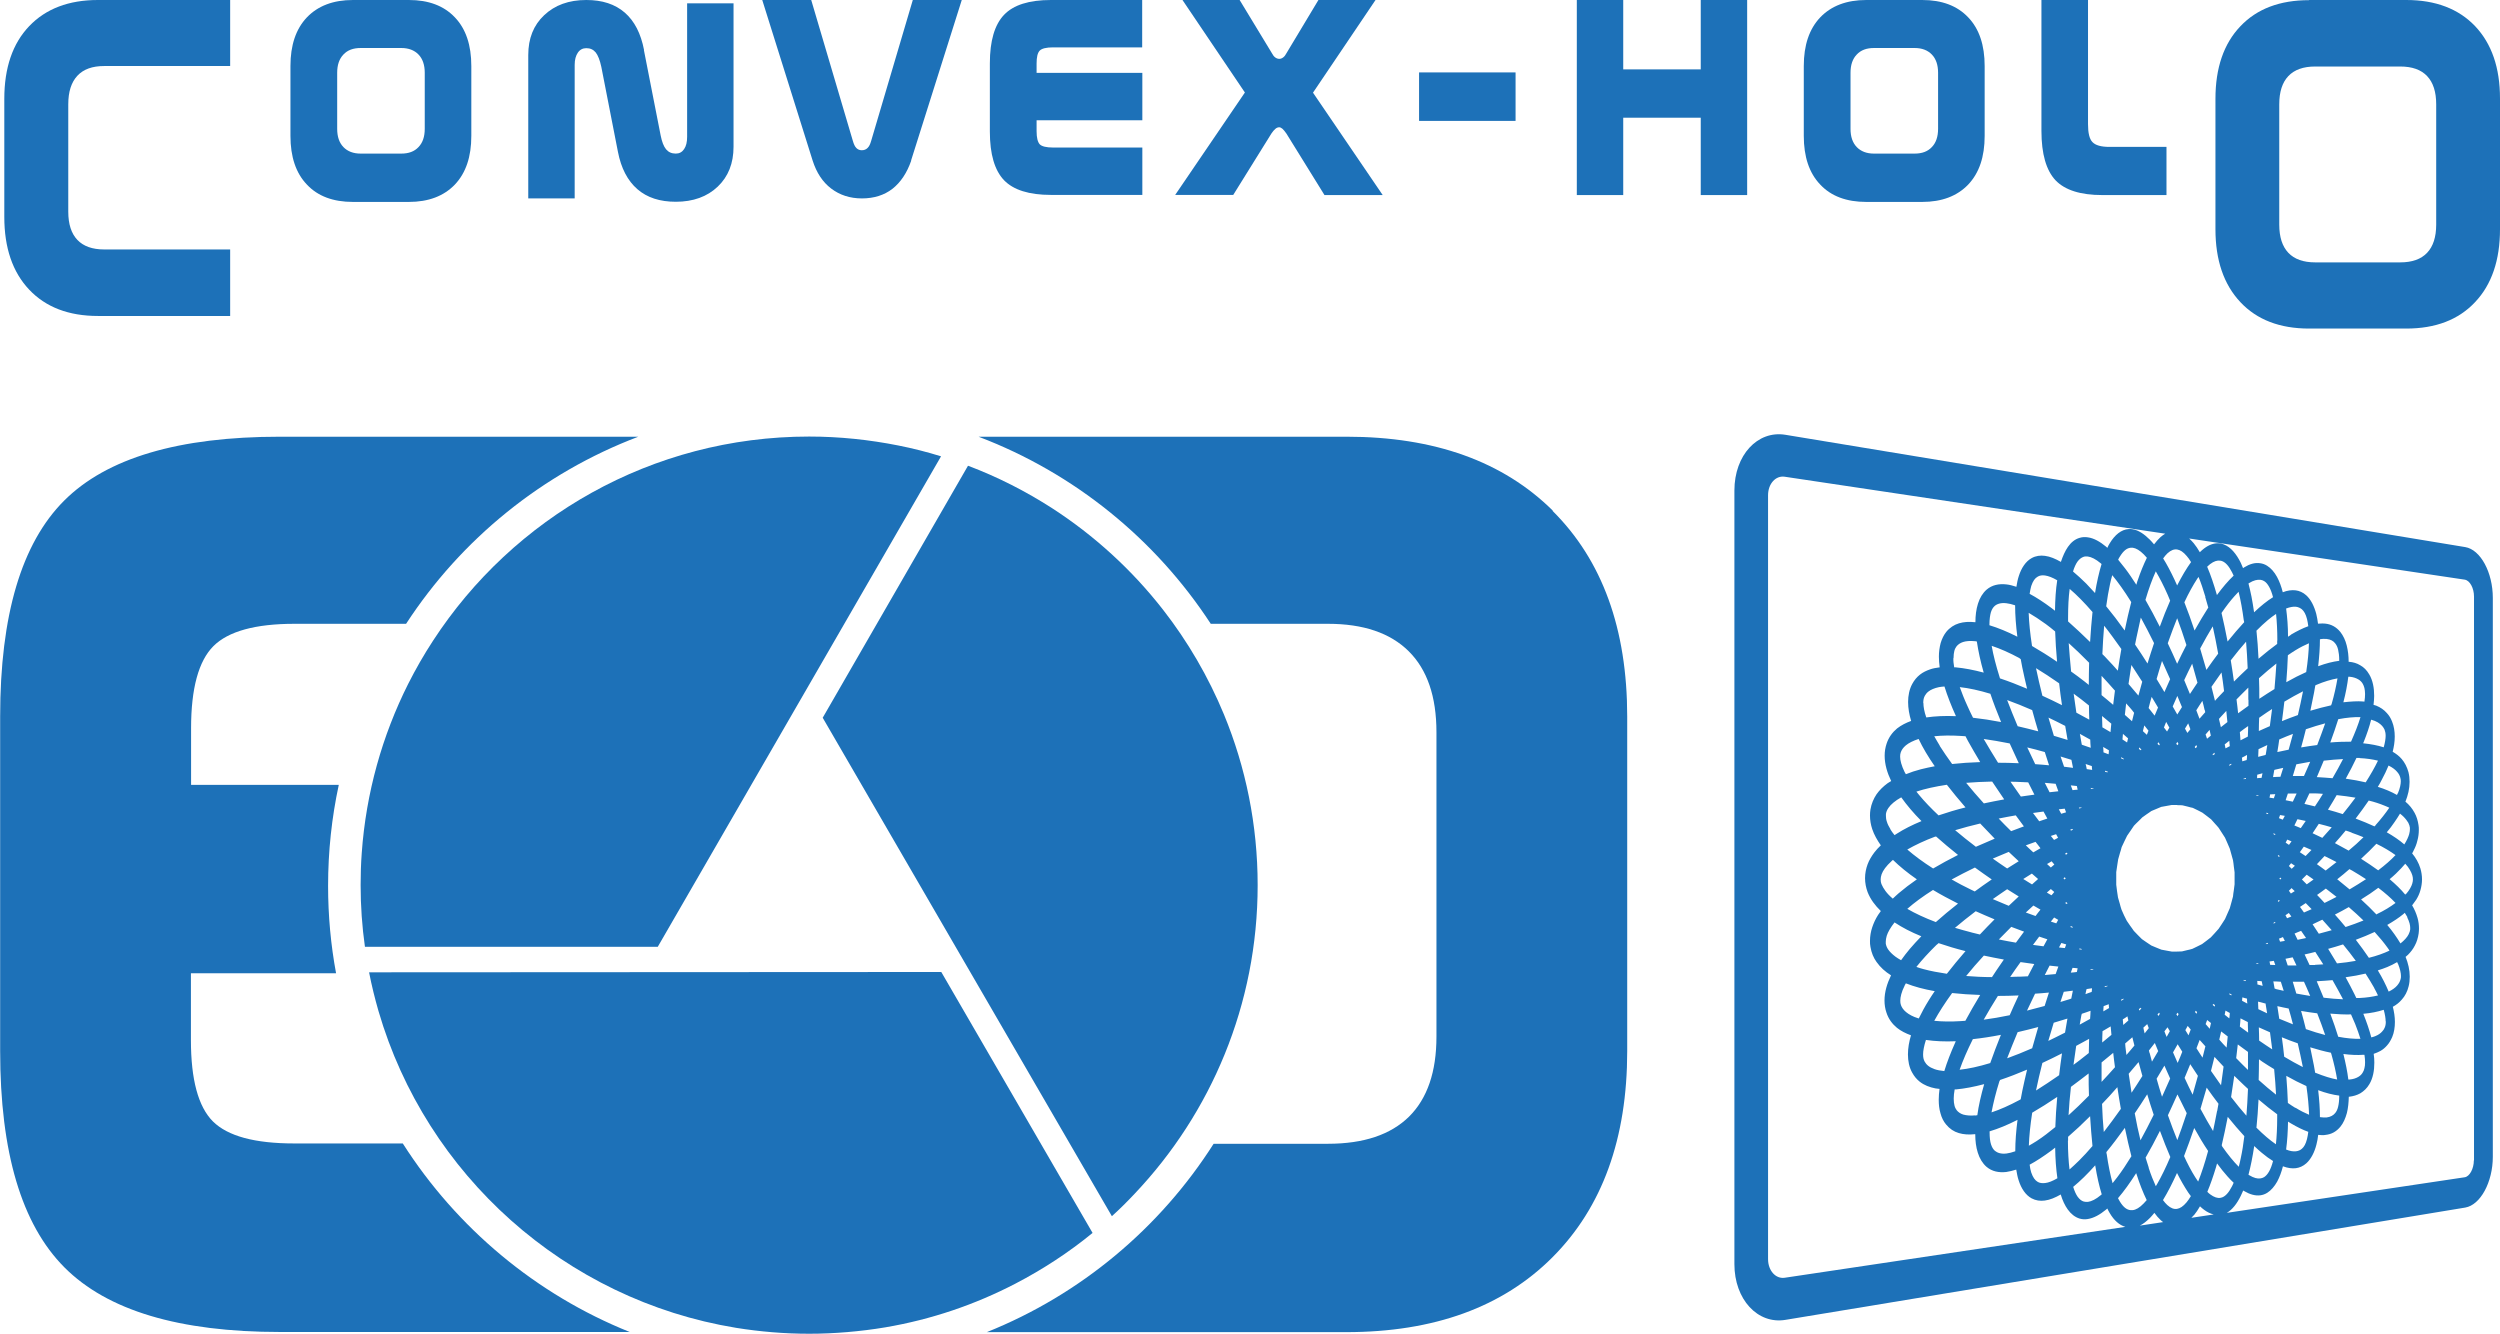 <?xml version="1.0" encoding="UTF-8"?><svg id="Calque_2" xmlns="http://www.w3.org/2000/svg" viewBox="0 0 156.74 83.62"><defs><style>.cls-1{fill:#1d71b8;}</style></defs><g id="Calque_2-2"><g id="CONVEX-HOLO-C"><path class="cls-1" d="m25.26,71.69h-6.81c-2.48,0-4.17-.46-5.1-1.38-.92-.92-1.38-2.62-1.38-5.1v-4.19h9.1c-.33-1.78-.5-3.61-.5-5.48,0-2.17.23-4.29.67-6.33h-9.26v-3.55c0-2.5.47-4.22,1.4-5.15.93-.93,2.63-1.4,5.08-1.4h7c3.46-5.31,8.55-9.45,14.56-11.73h-22.47c-6.35,0-10.86,1.34-13.53,4.01-2.67,2.67-4.01,7.18-4.01,13.53v20.97c0,6.35,1.34,10.87,4.03,13.57,2.69,2.7,7.19,4.05,13.51,4.05h21.93c-5.88-2.36-10.85-6.53-14.22-11.81Z"/><path class="cls-1" d="m97.36,32.02c-3.12-3.09-7.43-4.64-12.94-4.64h-23.07c6.01,2.28,11.1,6.43,14.56,11.73h7.35c2.21,0,3.9.57,5.06,1.72,1.16,1.15,1.74,2.84,1.74,5.08v19.08c0,2.21-.57,3.88-1.72,5.02-1.15,1.13-2.84,1.7-5.08,1.7h-7.17c-3.36,5.28-8.33,9.45-14.22,11.81h22.53c5.5,0,9.82-1.57,12.94-4.7,3.12-3.13,4.68-7.44,4.68-12.92v-20.97c0-5.5-1.56-9.8-4.68-12.9Z"/><path class="cls-1" d="m59.02,60.94l-35.88.02c.16.82.36,1.63.59,2.43,2.99,10.26,11.68,18.1,22.42,19.86,1.49.24,3.02.37,4.58.37s3.22-.14,4.77-.4c2.89-.49,5.64-1.43,8.16-2.74,1.73-.9,3.35-1.96,4.84-3.18l-9.48-16.35Z"/><path id="Fond_M" class="cls-1" d="m76.74,44.8c-.98-2.37-2.27-4.58-3.82-6.57-1.94-2.49-4.3-4.65-6.96-6.37-1.65-1.06-3.41-1.96-5.27-2.66l-9.11,15.8,18.13,31.25c.5-.45.98-.93,1.44-1.42,4.77-5.04,7.7-11.84,7.7-19.33,0-3.79-.75-7.4-2.11-10.7Z"/><path class="cls-1" d="m56.32,27.93c-1.81-.36-3.68-.56-5.59-.56-9.88,0-18.57,5.1-23.58,12.8-.57.87-1.09,1.78-1.56,2.71-1.62,3.23-2.64,6.81-2.91,10.6-.05.67-.07,1.34-.07,2.01,0,1.31.09,2.6.27,3.87h18.36l17.76-30.75c-.87-.27-1.77-.5-2.68-.68Z"/><path class="cls-1" d="m154.56,34.3l-42.62-7.04c-1.75-.29-3.2,1.28-3.2,3.49v48.51c0,2.21,1.46,3.78,3.2,3.49l42.62-7.04c.95-.16,1.73-1.59,1.73-3.19v-35.03c0-1.6-.77-3.03-1.73-3.19Zm-7.9,7.13c-.4.05-.84.16-1.32.34.07-.61.11-1.17.11-1.68,0,0,0,0,0-.01.15-.03.29-.03.42-.02.26.03.43.13.54.28.08.1.14.22.18.39.04.17.07.39.07.67,0,.01,0,.03,0,.04Zm.66,1c.22.02.39.08.53.16.14.08.23.18.29.29.04.08.08.16.1.26.02.1.04.22.04.37,0,.14-.01.3-.04.48-.02,0-.05,0-.07-.01-.37-.03-.79,0-1.25.05.15-.57.25-1.11.31-1.6.03,0,.06,0,.09,0Zm3.6,15.08c.07.14.12.27.15.38.03.11.04.2.04.28,0,.03,0,.07,0,.1-.01.09-.04.19-.1.31-.09.18-.27.38-.51.57-.23-.38-.5-.77-.83-1.16.38-.22.72-.44,1.01-.68.03-.03.06-.05.09-.08.06.1.12.19.17.28Zm-.57,2.93c.13.32.18.58.18.75,0,.08,0,.15-.03.22-.03.12-.09.24-.21.38-.12.14-.3.27-.53.38-.18-.43-.4-.87-.68-1.33.21-.07.4-.13.59-.21.22-.09.43-.2.62-.31.02.04.04.08.05.11Zm-.77,3.6c0,.16-.02.28-.07.39-.03.08-.08.16-.15.23-.1.12-.25.23-.46.31-.07.03-.15.05-.23.07-.12-.46-.29-.96-.5-1.48.48-.04.91-.13,1.28-.25.08.29.12.54.12.72Zm-1.3,2.56c0,.15-.01.27-.04.37-.02.1-.05.18-.1.26-.06.11-.15.21-.29.29-.14.08-.31.14-.53.16-.03,0-.06,0-.09,0-.06-.5-.17-1.03-.31-1.6.46.06.88.08,1.25.05.02,0,.05,0,.07,0,.03.18.04.34.04.48Zm-1.62,2.12c0,.28-.03.5-.07.67-.04.17-.1.29-.18.39-.11.14-.29.25-.54.28-.12.01-.26,0-.42-.02,0,0,0,0,0-.01,0-.51-.04-1.08-.11-1.68.48.18.92.29,1.32.34,0,.01,0,.03,0,.04Zm-21.92,2.21c.54-.16,1.12-.4,1.75-.72-.09.71-.14,1.36-.14,1.95,0,0,0,.01,0,.02-.2.07-.39.12-.55.14-.34.04-.57-.04-.73-.17-.11-.1-.18-.22-.24-.4-.06-.18-.09-.44-.09-.76,0-.01,0-.03,0-.05Zm-.91-1c-.3.03-.55,0-.74-.05-.19-.06-.32-.16-.41-.27-.06-.08-.11-.17-.14-.29-.03-.12-.05-.26-.05-.44,0-.17.02-.36.06-.58.03,0,.06,0,.1,0,.53-.05,1.11-.16,1.75-.33-.2.7-.35,1.35-.43,1.95-.04,0-.08.01-.12.02Zm-5.3-17.93c-.11-.18-.19-.34-.23-.48-.05-.14-.06-.26-.06-.36,0-.04,0-.09,0-.13.02-.12.06-.24.16-.38.14-.21.42-.45.8-.66.35.49.77.99,1.27,1.49-.58.24-1.1.5-1.55.79-.05.03-.09.06-.14.09-.1-.12-.19-.25-.26-.36Zm.88-3.6c-.2-.41-.28-.74-.28-.96,0-.1.01-.19.04-.27.05-.14.14-.29.32-.44.18-.15.46-.29.8-.4.26.55.6,1.12,1.01,1.71-.3.06-.6.12-.87.19-.34.09-.65.19-.94.31-.03-.05-.06-.1-.08-.14Zm1.17-4.32c0-.2.03-.33.1-.46.05-.09.12-.18.22-.26.15-.12.38-.22.67-.28.1-.02.22-.03.34-.04.18.58.42,1.2.72,1.86-.69-.03-1.31,0-1.86.08-.13-.37-.18-.68-.18-.9Zm1.9-2.83c0-.18.02-.32.05-.44.03-.12.08-.21.14-.29.09-.11.22-.21.41-.27.19-.06.44-.08.74-.05.04,0,.08.01.12.02.09.6.23,1.25.43,1.95-.63-.17-1.22-.28-1.75-.33-.03,0-.07,0-.1,0-.04-.22-.06-.42-.05-.58Zm2.25-2.1c0-.32.04-.58.09-.76.06-.19.14-.31.24-.4.15-.13.39-.21.73-.17.16.02.35.06.55.13,0,0,0,.01,0,.02,0,.59.05,1.24.14,1.95-.63-.32-1.22-.56-1.75-.72,0-.01,0-.03,0-.05Zm23.26,5.82c-.14.46-.34.97-.59,1.53-.4,0-.84.01-1.3.05.19-.51.35-.99.5-1.46.53-.1.99-.14,1.39-.13Zm-.05,2.56c.43.02.82.08,1.15.16-.2.42-.46.87-.77,1.36-.39-.09-.81-.17-1.25-.23.25-.45.47-.88.67-1.3.07,0,.14,0,.21,0Zm.91,14.41c.09.16.17.32.24.47-.33.08-.72.14-1.15.16-.07,0-.14,0-.21,0-.04-.08-.07-.15-.11-.23-.17-.35-.36-.7-.56-1.07.45-.06.87-.14,1.25-.23.2.31.38.61.54.89Zm-2.25,3.07c-.14-.46-.31-.95-.5-1.46.46.04.89.06,1.3.05.09.21.18.41.26.6.13.33.24.64.33.93-.4.01-.87-.03-1.39-.13Zm-5.76,4.94c-.31-.35-.63-.74-.96-1.17.07-.43.13-.87.2-1.33.2.2.4.39.59.57.09.09.18.17.27.25-.02.59-.06,1.15-.1,1.68Zm-1.84-.29c-.08.44-.17.85-.25,1.25-.26-.42-.52-.89-.79-1.39.13-.43.26-.87.39-1.33.25.35.49.69.74,1.01-.03.15-.05.3-.08.45Zm-4.28,3.55c-.07-.2-.13-.41-.2-.63.3-.52.6-1.08.9-1.68.22.59.43,1.14.65,1.64-.28.66-.56,1.23-.83,1.7-.03.05-.05.09-.08.13-.15-.33-.31-.72-.45-1.16Zm-11.86-6.14c.2-.57.48-1.22.83-1.92.56-.06,1.15-.15,1.76-.27-.25.61-.47,1.21-.67,1.77-.72.22-1.36.36-1.93.42Zm.07-3.05c-.62.04-1.17.03-1.66-.02.29-.53.67-1.12,1.12-1.74.55.06,1.14.1,1.76.12-.34.56-.65,1.1-.93,1.62-.1,0-.2.02-.3.02Zm-1.31-17.26c-.13-.21-.24-.41-.35-.6.49-.05,1.04-.06,1.66-.02.1,0,.2.02.3.02.05.1.1.19.15.29.24.43.5.88.77,1.33-.62.02-1.21.06-1.76.12-.29-.4-.55-.78-.78-1.14Zm3.17-3.26c.19.57.42,1.16.67,1.77-.62-.12-1.21-.21-1.76-.27-.13-.26-.25-.51-.36-.76-.19-.41-.34-.8-.47-1.16.56.06,1.21.2,1.93.42Zm7.14-4.26c.35.44.7.93,1.07,1.45-.08.44-.15.89-.22,1.36-.22-.25-.44-.49-.66-.72-.1-.11-.2-.22-.31-.32.03-.62.06-1.21.11-1.76Zm2.02.72c.09-.43.18-.85.27-1.24.27.49.55,1.03.83,1.6-.14.41-.27.83-.41,1.28-.26-.41-.52-.81-.78-1.19.03-.15.06-.3.09-.45Zm5.33,2.2c.06.38.11.77.16,1.17-.17.18-.34.35-.51.54-.02.02-.04.05-.06.07-.07-.3-.15-.59-.22-.88.21-.31.42-.61.63-.9Zm1.69,1.71c0,.12,0,.26,0,.38-.21.15-.43.31-.65.47-.03-.29-.06-.58-.1-.87.25-.26.5-.5.74-.74,0,.25,0,.5,0,.76Zm3.87,3.89c-.12.29-.26.59-.39.89-.23,0-.46,0-.7,0,.08-.25.15-.49.22-.73.3-.06.59-.11.87-.16Zm2.6,4.45c.26.09.5.18.74.28-.28.28-.59.56-.93.84-.28-.16-.56-.31-.86-.47.23-.26.45-.51.66-.77,0,0,0-.01.01-.02.13.04.26.08.38.13Zm-12.23,15.42c.16-.27.33-.54.49-.82.12.28.24.55.36.81-.17.39-.34.77-.51,1.14-.12-.36-.23-.74-.34-1.13Zm-1.57.88c-.06-.39-.12-.78-.18-1.19.18-.21.37-.43.55-.65.02-.03.04-.05.07-.08.08.3.16.59.24.87-.23.36-.45.71-.68,1.05Zm-1.88-1.49c0-.13,0-.27,0-.41.24-.2.48-.4.73-.6.03.3.07.6.11.9-.28.32-.56.62-.84.92,0-.26,0-.53,0-.8Zm-4.67-3.67c.16-.34.33-.7.5-1.05.29-.02.58-.04.87-.07-.09.28-.18.56-.27.84-.37.1-.74.2-1.1.29Zm-3.48-4.89c-.36-.09-.7-.19-1.04-.29.4-.34.84-.69,1.3-1.04.38.17.77.34,1.18.51-.31.31-.61.62-.9.93,0,0-.01.01-.02.02-.18-.04-.35-.08-.53-.13Zm21.77.08c-.13-.19-.26-.39-.39-.59.21-.1.41-.19.61-.29.2.22.4.44.59.66-.26.07-.53.15-.81.22Zm-19-7.42c.17.23.34.46.51.69-.27.1-.54.2-.8.3-.27-.26-.53-.53-.78-.79.35-.07.71-.14,1.07-.2Zm10.13-.64c.11,0,.21,0,.32.01.11.03.22.05.33.08.11.03.21.06.32.08.1.05.2.1.31.15.1.05.2.1.29.15.09.07.19.14.28.21.09.07.18.14.27.21.08.09.16.18.24.27.08.09.16.17.23.26.07.1.14.21.2.31.07.11.13.21.2.31.05.11.1.22.15.34.05.12.1.23.15.35.03.12.07.24.1.36.03.12.07.24.1.36.02.13.04.25.05.38.02.13.03.25.05.38,0,.13,0,.25,0,.38,0,.13,0,.25,0,.37-.02.13-.03.26-.05.39h0c-.02.13-.04.25-.05.38-.03.12-.07.25-.1.37h0c-.03.12-.07.24-.1.36-.05.11-.1.23-.15.34-.05.11-.1.22-.15.34-.07.1-.13.21-.2.31-.07.1-.13.2-.2.3-.08.09-.16.18-.24.27-.08.09-.16.18-.25.27-.09.07-.18.14-.27.21-.09.07-.19.14-.28.21-.1.05-.2.1-.3.15-.1.05-.2.1-.31.15-.11.03-.21.06-.32.08-.11.03-.22.05-.33.08-.11,0-.21.01-.32.01s-.21,0-.32,0c-.11-.02-.22-.04-.33-.06-.11-.02-.21-.04-.32-.06-.11-.04-.21-.09-.32-.13-.1-.04-.2-.09-.31-.13-.1-.07-.2-.13-.3-.2-.1-.07-.19-.13-.29-.2-.09-.09-.17-.17-.26-.26-.08-.09-.17-.17-.25-.26-.07-.11-.15-.21-.22-.31-.07-.11-.14-.21-.22-.32-.06-.12-.11-.23-.17-.34-.06-.12-.11-.24-.16-.36-.04-.13-.08-.25-.11-.38-.04-.13-.07-.25-.11-.38-.02-.13-.04-.26-.06-.4l-.05.02h0s.05-.02.05-.02c-.02-.14-.04-.27-.05-.4,0-.13,0-.27,0-.4,0-.13,0-.26,0-.39.02-.14.04-.27.06-.41.02-.13.04-.26.06-.39.04-.13.07-.26.11-.39.04-.13.08-.25.11-.38.06-.12.11-.24.17-.36.06-.12.11-.23.17-.35.07-.11.14-.21.22-.32.07-.1.14-.21.21-.31.09-.09.17-.18.26-.26.09-.09.18-.17.26-.26.09-.07.19-.13.28-.2.1-.07.2-.13.29-.2.1-.04.21-.09.31-.13.11-.04.21-.09.31-.13.11-.02.22-.04.33-.06.11-.02.22-.04.33-.06.11,0,.22,0,.32,0Zm-6.01.17s-.1.03-.14.04c0-.02-.02-.04-.02-.06.05,0,.11,0,.16-.01,0,.01,0,.02,0,.03Zm-.97.28c-.1.03-.2.06-.3.09-.05-.09-.1-.18-.15-.28.12-.01.24-.02.37-.04.03.07.06.15.08.22Zm.41,1.05s.01.03.02.04c-.04.02-.08.04-.12.06-.01-.02-.02-.04-.04-.07.05-.01.09-.03.14-.04Zm-.9.54c-.09.05-.17.1-.26.14-.07-.08-.13-.17-.2-.25.11-.04.22-.07.33-.11.04.07.08.14.12.22Zm.55.94s.02.04.03.06c-.03.02-.06.05-.09.07-.02-.02-.04-.05-.06-.07.04-.02.08-.04.11-.06Zm-.8.75c-.07.06-.14.12-.21.18-.08-.07-.16-.14-.24-.22.1-.06.2-.11.29-.17.05.07.11.13.17.2Zm.66.79s.04.05.06.07c-.02.02-.04.05-.06.07-.03-.02-.06-.05-.08-.07.03-.02.06-.05.08-.07Zm-.66.93c-.06.07-.11.14-.17.2-.1-.06-.2-.11-.29-.17.08-.07.16-.14.25-.22.07.06.14.12.21.18Zm.74.62s.06.05.09.07c-.01.02-.02.04-.03.06-.04-.02-.08-.04-.11-.06.02-.02.04-.05.06-.07Zm.43,1.57s-.01.03-.02.04c-.05-.01-.09-.03-.14-.04.01-.02.02-.04.04-.06.04.02.08.04.12.06Zm-.42,1.1c-.03.07-.06.15-.08.22-.12-.01-.25-.02-.37-.04.05-.09.1-.18.15-.28.1.03.2.06.3.09Zm.83.24s.1.03.15.04c0,.01,0,.02,0,.03-.05,0-.11,0-.16-.01,0-.02.02-.04.02-.06Zm6.15,4.03s.05.06.07.09c-.02.04-.05.08-.07.13-.02-.04-.05-.08-.07-.12.02-.03.05-.06.07-.09Zm5.54-4.33s.08-.03.12-.05c0,.02.01.04.02.06-.04,0-.09.01-.14.02,0,0,0-.02,0-.03Zm.82-.31c.08-.03.17-.06.25-.1.04.08.08.16.12.24-.1.02-.2.03-.3.05-.02-.07-.05-.13-.07-.2Zm-.34-.95v-.04s.05-.04.09-.06c.01.02.02.04.03.06-.04.01-.08.03-.12.04Zm.75-.52c.07-.05.14-.09.21-.14.05.07.11.15.16.22-.09.04-.18.07-.27.11-.03-.06-.07-.13-.1-.19Zm-.45-.84s-.02-.03-.03-.05c.02-.02.05-.05.07-.07.02.02.03.04.05.06-.03.02-.06.04-.09.06Zm.66-.69c.06-.06.12-.11.17-.17.07.06.13.13.2.19-.08.05-.16.1-.24.15-.04-.06-.09-.12-.13-.18Zm-.54-.71s-.03-.04-.05-.06c.02-.02.03-.04.05-.06.02.02.05.04.07.06-.02.02-.05.04-.07.06Zm.54-.84c.05-.06.09-.12.14-.18.08.05.16.1.24.16-.07.06-.13.13-.2.19-.06-.06-.11-.11-.17-.17Zm-.61-.57s-.05-.05-.08-.07c0-.02.02-.03.03-.05.03.02.06.04.09.06-.02.02-.03.04-.05.06Zm-.36-1.44s0-.03.01-.04c.04.01.08.03.12.04-.01.02-.02.04-.03.06-.03-.02-.07-.04-.1-.06Zm.35-.99c.02-.07.05-.13.07-.2.1.02.2.03.3.05-.04.08-.08.16-.13.24-.08-.03-.16-.07-.25-.1Zm-.69-.26s-.08-.03-.12-.05c0-.01,0-.02,0-.03.05,0,.09.01.14.02,0,.02-.01.04-.02.06Zm-6.82-4.31s-.07-.06-.1-.09c.01-.04.03-.07.04-.11.03.04.07.09.1.13-.01.03-.03.05-.04.08Zm-1.14.31s-.09-.05-.13-.08c0-.03.01-.06.02-.1.04.04.09.08.13.12,0,.02-.01.04-.02.06Zm-1.09.57c-.05-.02-.1-.04-.15-.06,0-.03,0-.05,0-.08.05.03.1.07.16.1,0,.01,0,.03,0,.04Zm-1,.81c-.05,0-.11-.02-.16-.03,0-.02,0-.05,0-.07.06.02.11.04.17.06,0,.01,0,.02,0,.03Zm-.97-.15c-.11-.02-.22-.03-.34-.05-.02-.11-.04-.22-.07-.32.13.04.26.09.39.13,0,.08.01.16.02.24Zm.08,1.15s0,.02,0,.03c-.05,0-.11,0-.16.01,0-.02,0-.04-.01-.06.06,0,.11.02.17.02Zm-.99.09c-.11,0-.22.02-.32.03-.04-.1-.07-.2-.11-.3.13.01.25.03.38.04.02.07.03.15.05.23Zm-1.21.1c-.18.02-.37.04-.55.06-.1-.2-.2-.39-.3-.59.22.02.45.04.68.06.06.16.11.31.17.47Zm-.93,1.27c.08.15.16.29.24.44-.17.06-.34.11-.51.17-.13-.17-.26-.35-.39-.52.22-.03.44-.06.66-.09Zm-.5,1.9c.1.13.21.26.31.4-.15.09-.3.18-.45.26-.16-.15-.32-.29-.47-.44.2-.07.41-.15.61-.22Zm-1.06,1.22c-.24.15-.48.3-.72.45-.31-.21-.61-.41-.9-.62.33-.14.66-.28,1-.42.2.19.41.39.62.58Zm.83.77s0,0,0,0c.13.11.26.23.39.34-.13.11-.26.23-.38.34-.18-.11-.37-.23-.55-.34.18-.11.36-.23.54-.34Zm-.83,1.44c-.21.19-.42.39-.62.58-.34-.14-.68-.28-1-.42.29-.21.6-.41.9-.62.23.15.47.3.72.45Zm.92.56c.15.09.3.18.45.26-.11.13-.21.27-.31.4-.21-.07-.41-.15-.61-.22.16-.15.32-.29.48-.44Zm1.3.75c.09.05.17.1.26.15-.04.07-.08.14-.12.22-.11-.04-.23-.07-.34-.11.07-.08.13-.17.2-.25Zm-.42,1.37c-.08.15-.16.3-.24.44-.22-.03-.44-.06-.66-.09.13-.17.26-.35.39-.52.17.06.34.11.51.17Zm.14,1.65c.18.02.36.04.55.06-.06.16-.11.32-.17.47-.23.02-.46.04-.68.06.1-.2.2-.39.3-.59Zm1.43.14c.11,0,.22.02.33.03-.02.08-.03.15-.05.23-.13.02-.25.03-.38.04.04-.1.07-.2.11-.3Zm1.15.08c.05,0,.11,0,.16,0,0,0,0,.02,0,.03-.06,0-.12.02-.17.02,0-.02,0-.04.01-.06Zm.08,1.19c0,.08-.01.16-.02.24-.13.04-.26.09-.39.14.02-.11.04-.22.07-.32.11-.02.22-.03.34-.05Zm.81-.12c.05,0,.11-.02.16-.03,0,.01,0,.02,0,.03-.06.02-.11.04-.17.06,0-.02,0-.05,0-.07Zm1.17.78s0,.03,0,.04c-.05.03-.1.07-.15.1,0-.03,0-.05,0-.08.05-.02.1-.04.15-.06Zm.24,1.11c.02.09.04.17.06.26-.11.1-.21.18-.32.28-.01-.12-.02-.23-.03-.35.1-.06.2-.12.29-.19Zm.72-.46s.09-.05.13-.08c0,.02.01.04.02.06-.04.04-.09.08-.13.12,0-.03-.01-.06-.02-.09Zm.52.94c.03.09.07.17.1.26-.09.11-.18.22-.26.33-.03-.12-.06-.24-.08-.36.08-.08.17-.15.25-.23Zm.65-.61s.07-.06.1-.1c.01.03.03.05.04.08-.03.04-.07.09-.1.13-.01-.04-.03-.07-.04-.11Zm.62.81c.05.08.1.17.15.25-.07.12-.13.24-.2.36-.05-.12-.1-.23-.14-.35.07-.09.13-.17.2-.26Zm.64,1.07c.1.16.19.31.29.47-.09.24-.19.47-.29.7-.1-.22-.19-.43-.29-.66.1-.17.19-.34.29-.51Zm.48-.88c.05-.09.1-.18.15-.27.06.08.13.15.19.23-.05.12-.09.24-.14.36-.07-.11-.13-.22-.2-.33Zm.61-1.14s.03-.05.04-.08c.03.03.06.05.09.08-.01.04-.03.08-.04.11-.03-.04-.06-.08-.1-.12Zm1.13-.51s.08.04.12.07c0,.03-.01.06-.02.1-.04-.03-.08-.07-.12-.1,0-.02.01-.04.02-.06Zm1.01-.65s.09.03.14.04c0,.03,0,.05,0,.08-.05-.03-.1-.05-.14-.08,0-.01,0-.03,0-.04Zm.9-.85s.1,0,.14.01c0,.02,0,.04,0,.06-.05-.01-.1-.03-.15-.05,0-.01,0-.02,0-.03Zm.85.06c.1,0,.19.01.29.02.02.1.04.2.06.29-.11-.03-.22-.06-.33-.09,0-.07,0-.15-.01-.22Zm-.07-1.07s0-.02,0-.02c.05,0,.09-.01.14-.02,0,.02,0,.04.01.05-.05,0-.1,0-.15-.01Zm.85-.15c.09-.01.18-.03.27-.04.03.09.06.18.09.26-.11,0-.21,0-.32-.01-.01-.07-.03-.14-.04-.21Zm1.01-.17c.15-.03.3-.06.44-.09.08.17.16.34.24.51-.18,0-.36,0-.55,0-.05-.14-.09-.28-.14-.42Zm.75-1.19c-.06-.13-.13-.26-.19-.39.14-.06.27-.12.41-.17.11.15.21.3.31.45-.17.04-.35.08-.52.11Zm.4-1.71c-.08-.11-.17-.23-.25-.35.12-.08.24-.16.36-.24.13.13.25.25.37.38-.16.07-.32.14-.48.21Zm.82-1.1c.19-.13.37-.27.55-.4.23.18.46.35.67.52-.24.13-.49.25-.75.38-.15-.17-.31-.33-.47-.5Zm-.65-.67s0,0,0,0c-.1-.1-.2-.2-.3-.3.1-.1.2-.2.3-.3.14.1.29.2.43.3-.14.1-.28.2-.42.3Zm.65-1.27c.16-.17.32-.34.47-.5.26.13.51.25.75.38-.22.17-.44.35-.68.53-.18-.13-.36-.27-.55-.4Zm-.72-.5c-.12-.08-.23-.16-.36-.24.08-.12.17-.23.25-.35.16.07.32.14.48.21-.12.13-.25.25-.37.38Zm-1.04-.7c-.07-.05-.14-.09-.21-.14.03-.06.07-.13.1-.19.09.04.18.07.27.11-.05.07-.11.15-.16.22Zm.34-1.22c.07-.13.13-.26.19-.39.18.04.35.07.52.11-.1.15-.21.3-.31.45-.13-.06-.27-.11-.41-.17Zm-.11-1.49c-.15-.03-.29-.06-.44-.09.05-.14.09-.28.14-.42.19,0,.37,0,.55,0-.08.17-.16.34-.24.51Zm-1.18-.21c-.09-.01-.18-.03-.27-.04.01-.07.03-.14.04-.21.11,0,.21,0,.32-.01-.03.09-.06.18-.09.26Zm-.98-.15s-.09-.01-.14-.02c0,0,0-.02,0-.02.05,0,.1,0,.15-.01,0,.02,0,.04-.01.05Zm-.07-1.11c0-.07,0-.15.01-.22.11-.03.22-.06.33-.09-.02.1-.04.2-.06.29-.1,0-.19.01-.29.02Zm-.71.05s-.1,0-.14.01c0-.01,0-.02,0-.03.05-.01.1-.03.15-.05,0,.02,0,.04,0,.06Zm-1.05-.84s0-.03,0-.04c.05-.03.09-.05.14-.08,0,.03,0,.05,0,.08-.05.01-.09.03-.14.04Zm-.22-1.08c-.02-.08-.04-.17-.05-.25.1-.08.19-.15.29-.23,0,.11.02.22.03.34-.09.05-.18.1-.27.14Zm-.67.36s-.08.04-.12.07c0-.02-.01-.04-.02-.06.04-.03.08-.07.12-.1,0,.03.01.06.02.09Zm-.49-.97c-.03-.09-.06-.18-.09-.26.08-.1.17-.19.25-.29.03.12.05.24.08.36-.08.06-.16.13-.23.19Zm-.63.52s-.06.06-.1.08c-.01-.03-.03-.05-.04-.08.03-.04.06-.08.1-.12.01.04.03.08.04.11Zm-1.23-.11s-.05-.06-.07-.09c.02-.04.05-.08.07-.12.02.04.05.09.07.13-.02.03-.05.06-.07.08Zm-.64-.85c-.07-.09-.13-.17-.2-.26.05-.12.09-.23.14-.35.07.12.14.24.2.36-.05.08-.1.17-.15.25Zm-.79-1.01c-.12-.16-.25-.31-.37-.47.06-.24.12-.47.19-.7.13.22.26.44.4.67-.07.17-.14.33-.21.5Zm-.38.95c-.03.09-.07.17-.1.26-.08-.08-.17-.15-.25-.23.03-.12.06-.24.09-.36.09.11.18.22.26.33Zm-1.03-.59c-.15-.13-.3-.27-.45-.4.03-.24.05-.48.08-.72.08.09.16.18.24.27.09.1.18.21.26.32-.04.17-.09.35-.13.52Zm-.25,1.07c-.02.08-.04.17-.06.26-.1-.06-.2-.13-.29-.19.01-.12.02-.23.03-.35.11.09.21.19.32.28Zm-1.1-.39c-.17-.1-.34-.2-.51-.3,0-.24-.02-.48-.02-.71.19.16.39.32.58.48-.02.17-.03.35-.05.53Zm-.1,1.15c0,.08-.01.16-.02.24-.11-.04-.22-.08-.32-.12,0-.11-.01-.22-.02-.34.12.07.24.14.36.21Zm-1.15-.17c-.19-.06-.37-.13-.55-.19,0-.02,0-.04-.01-.06-.04-.21-.07-.42-.11-.62.21.12.43.24.65.36,0,.17.02.34.03.51Zm-1.29.73s.06.02.09.03c.03.17.06.33.1.5-.19-.02-.37-.05-.56-.07-.07-.22-.15-.43-.22-.64.2.06.39.12.59.18Zm-1.31.37c-.29-.03-.59-.05-.87-.07-.13-.27-.26-.54-.38-.8-.04-.09-.08-.17-.12-.25.36.09.73.18,1.1.29.09.28.18.55.27.84Zm-1.9-.13c-.45-.02-.88-.03-1.3-.03-.32-.51-.62-1.01-.9-1.49.52.07,1.06.17,1.63.28.18.4.37.82.57,1.24Zm.15,1.18c.14,0,.29.02.44.02.13.25.26.51.39.77-.29.04-.57.08-.85.12-.22-.31-.44-.63-.65-.93.22,0,.44.01.67.02Zm-1.08,1.09c-.43.08-.85.16-1.26.25-.4-.44-.77-.87-1.11-1.29.51-.04,1.06-.07,1.63-.08.24.36.49.73.75,1.11Zm-.58,2.46c-.4.17-.8.34-1.18.51-.46-.35-.89-.69-1.3-1.04.49-.15,1.02-.29,1.57-.42.29.31.6.63.91.95Zm-.19,2.56c-.37.25-.72.5-1.06.75-.08-.04-.16-.07-.23-.11-.43-.21-.84-.42-1.22-.64.46-.25.94-.5,1.46-.75.34.25.7.5,1.06.75Zm1.23,2.97c.26.1.53.2.8.3-.17.23-.34.46-.51.69-.36-.06-.72-.13-1.07-.2.25-.26.51-.52.78-.79Zm-.46,2.04c-.16.23-.31.45-.46.67-.1.15-.19.29-.29.44-.57,0-1.11-.03-1.62-.07.34-.42.71-.85,1.11-1.28.41.09.83.17,1.26.25Zm1.05.17c.28.04.57.08.85.12-.13.26-.27.52-.4.77-.14,0-.29.02-.44.02-.23,0-.45.01-.67.02.21-.31.42-.62.65-.93Zm-.13,2.09s-.04.09-.06.13c-.18.38-.34.74-.5,1.11-.57.12-1.11.21-1.63.28.27-.48.57-.98.89-1.49.42,0,.86-.01,1.3-.03Zm2.84-.23c.18-.02.37-.05.56-.07-.03.17-.06.33-.1.5-.03,0-.06.02-.09.03-.2.06-.39.12-.59.18.07-.21.14-.43.21-.64Zm1.11,1.44s0-.04.01-.06c.18-.06.37-.12.55-.19,0,.17-.02.35-.03.51-.22.12-.43.24-.65.36.04-.21.07-.41.11-.62Zm1.38-.54c.11-.04.21-.08.32-.12,0,.08.01.16.02.24-.12.07-.24.14-.36.21,0-.11.01-.22.02-.34Zm.44,1.27c.02.18.03.35.05.53-.2.17-.39.32-.58.48,0-.23.01-.47.02-.71.17-.1.34-.2.51-.3Zm.95,1.48c-.02-.13-.03-.27-.04-.41.15-.13.3-.26.45-.39.04.18.09.35.13.52-.17.2-.33.4-.5.59-.01-.1-.03-.21-.04-.31Zm1.48.17s-.02-.09-.03-.14c.12-.15.25-.31.37-.47.07.17.14.34.21.51-.13.22-.26.44-.39.66-.05-.19-.1-.37-.15-.56Zm1.76,2.62c.2.41.39.8.58,1.17-.02.05-.03.1-.05.15-.18.55-.36,1.06-.54,1.54-.2-.48-.39-1-.59-1.56.2-.42.39-.85.59-1.29Zm.44-1.03c.12-.28.24-.57.36-.87.16.25.32.49.48.73-.11.4-.22.8-.33,1.18-.17-.33-.33-.68-.5-1.04Zm.75-1.87c.07-.17.13-.34.2-.52.12.14.24.27.36.4-.06.24-.12.48-.18.71-.13-.19-.25-.39-.38-.59Zm.57-1.5c.03-.09.06-.18.1-.27.08.07.16.13.24.19-.03.12-.05.24-.08.36-.08-.09-.17-.19-.25-.29Zm.97.44c.14.11.28.22.42.32-.02.24-.05.47-.07.7-.07-.08-.14-.15-.22-.23-.08-.09-.16-.18-.24-.27.04-.17.08-.35.12-.52Zm.23-1.05c.02-.08.03-.17.05-.25.09.05.18.1.27.15,0,.11-.02.23-.03.34-.1-.08-.19-.15-.29-.23Zm1,.24c.15.08.3.15.45.23,0,.22.01.45.02.66-.17-.12-.34-.25-.52-.38.02-.17.03-.34.04-.51Zm.09-1.09c0-.08.01-.15.02-.23.1.03.19.06.29.08,0,.11,0,.21.02.31-.1-.05-.21-.11-.32-.17Zm1.01.04c.16.04.32.08.47.12,0,.02,0,.04,0,.05.03.19.06.38.09.56-.18-.08-.37-.17-.55-.26,0-.16-.02-.32-.02-.48Zm1.1-.8s-.05-.01-.07-.02c-.03-.15-.05-.3-.08-.45.16,0,.31.01.47.02.06.19.12.38.18.57-.16-.04-.32-.07-.49-.11Zm1.07-.45c.24,0,.47,0,.7,0,.1.23.21.45.3.68.03.07.06.14.09.21-.28-.04-.57-.1-.87-.15-.07-.24-.14-.48-.22-.73Zm1.5-.03c.34-.02.67-.04.99-.07.24.42.46.82.66,1.2-.38-.01-.79-.05-1.22-.1-.14-.34-.28-.68-.43-1.03Zm-.11-1.02c-.11,0-.23,0-.34,0-.1-.22-.2-.44-.31-.66.23-.05.45-.1.67-.16.17.26.34.52.5.78-.17.01-.34.02-.51.03Zm.82-1.01c.32-.09.64-.18.94-.28.29.35.56.7.8,1.03-.37.07-.76.12-1.18.16-.18-.3-.36-.6-.56-.92Zm.43-2.15c.3-.15.59-.31.87-.47.33.28.64.57.92.84-.35.14-.72.28-1.12.41-.21-.26-.44-.52-.67-.78Zm.14-2.21c.27-.21.53-.43.77-.64.05.03.11.06.17.09.31.18.59.36.87.54-.32.21-.66.42-1.03.64-.25-.21-.51-.42-.77-.63Zm-.93-2.6c-.2-.1-.4-.19-.61-.29.13-.2.26-.39.39-.59.28.07.55.14.81.22-.19.22-.39.44-.59.66Zm.35-1.76c.12-.19.23-.37.34-.56.07-.12.14-.24.21-.36.42.04.81.1,1.18.16-.25.33-.51.68-.8,1.03-.3-.1-.61-.19-.94-.28Zm-.8-.21c-.22-.05-.44-.1-.67-.16.1-.22.21-.44.31-.66.11,0,.23,0,.34,0,.18,0,.34.02.51.03-.16.26-.32.52-.5.78Zm.1-1.83s.03-.07.05-.11c.14-.32.26-.62.39-.93.43-.05.83-.08,1.21-.1-.2.39-.42.79-.66,1.2-.32-.03-.65-.05-.99-.07Zm-2.27-.03c-.15,0-.31.01-.47.02.03-.15.05-.3.08-.45.02,0,.05-.01.07-.02.17-.04.33-.08.49-.11-.06.19-.12.38-.18.57Zm-.93-1.42s0,.04,0,.05c-.16.04-.31.08-.47.12,0-.16.02-.32.02-.48.19-.09.37-.18.55-.26-.03.19-.06.37-.09.56Zm-1.19.37c-.09.03-.19.06-.28.08,0-.08-.01-.15-.02-.23.11-.05.21-.11.32-.17,0,.1,0,.21-.02.31Zm-.39-1.24c-.01-.17-.03-.34-.04-.51.17-.13.34-.26.52-.38,0,.22-.01.44-.02.66-.15.07-.3.15-.45.23Zm-.86-1.53c.01.13.03.26.04.39-.14.11-.27.21-.41.32-.04-.17-.08-.35-.12-.52.15-.17.31-.34.46-.5.01.1.02.2.03.3Zm-1.38-.37s.02.09.03.14c-.12.13-.24.27-.36.41-.07-.18-.13-.35-.2-.53.13-.2.25-.4.38-.59.05.19.1.38.14.57Zm-.9,1.21c-.06.08-.13.15-.19.23-.05-.09-.1-.18-.15-.27.07-.11.13-.22.2-.33.05.12.09.24.14.37Zm-.82-.92c-.1-.17-.19-.34-.29-.51.1-.22.19-.44.29-.66.1.23.19.46.29.7-.1.15-.19.31-.29.46Zm-.81-1.41c-.16-.28-.33-.55-.49-.82.11-.39.23-.77.34-1.13.17.37.34.75.51,1.14-.12.26-.24.54-.36.81Zm-1.39-.65c-.08.28-.16.58-.24.87-.21-.25-.41-.49-.62-.73.06-.41.12-.8.18-1.19.22.34.45.69.68,1.05Zm-1.71.55c-.04.29-.07.58-.11.88,0,0,0,.01,0,.02-.24-.21-.49-.41-.73-.61,0-.13,0-.27,0-.41,0-.27,0-.54,0-.8.27.29.55.6.83.92Zm-1.64-.35c-.08-.06-.17-.13-.25-.2-.29-.23-.58-.44-.86-.64-.06-.62-.11-1.22-.15-1.78.41.37.84.78,1.28,1.23-.01.45-.02.91-.02,1.39Zm.01,1.28c0,.29.01.6.02.9-.28-.15-.54-.3-.81-.44-.06-.41-.12-.8-.17-1.19.32.23.64.48.96.74Zm-1.69-.01c-.42-.21-.83-.41-1.23-.59-.15-.61-.29-1.18-.4-1.73.46.28.95.6,1.45.95.05.45.11.91.18,1.38Zm.2,1.3c.05.29.1.58.15.88-.29-.09-.58-.18-.86-.26-.12-.39-.23-.77-.34-1.14.34.16.7.34,1.05.52Zm-1.69.34c-.44-.12-.87-.22-1.29-.32-.24-.57-.46-1.11-.66-1.64.5.18,1.02.39,1.57.63.12.43.24.88.38,1.33Zm-5.73,3.35c.36.46.75.94,1.17,1.42-.6.15-1.16.32-1.69.5-.47-.44-.88-.87-1.22-1.28-.06-.07-.11-.14-.17-.21.54-.18,1.19-.32,1.91-.43Zm-.73,3.26s.03-.01.05-.02c.43.38.89.77,1.38,1.16-.56.28-1.08.57-1.56.85-.63-.4-1.17-.8-1.62-1.19.49-.28,1.08-.56,1.75-.81Zm-.13,3.34c.48.29,1.01.57,1.56.85-.5.39-.96.78-1.39,1.16-.69-.26-1.29-.54-1.79-.83.44-.39.99-.79,1.62-1.19Zm.23,3.43s.07-.07.11-.1c.53.18,1.09.35,1.69.5-.42.48-.81.96-1.17,1.42-.53-.08-1.02-.17-1.46-.29-.16-.04-.31-.09-.45-.14.35-.44.78-.91,1.28-1.4Zm5.07,5.48c.42-.1.85-.2,1.29-.32-.13.45-.26.89-.38,1.33-.55.24-1.07.45-1.57.63.2-.52.42-1.07.66-1.64Zm2.26-.59c.28-.08.57-.17.86-.26-.05.3-.1.59-.15.88-.36.18-.71.36-1.05.52.11-.37.22-.75.34-1.14Zm.52,1.92c-.07.47-.13.93-.18,1.37-.5.35-.99.67-1.45.96.11-.55.25-1.13.4-1.73.4-.19.81-.38,1.23-.6Zm.89-.47c.27-.14.54-.29.81-.44,0,.3-.02.6-.02.89-.2.16-.41.33-.61.48-.12.09-.23.17-.35.26.05-.39.11-.78.17-1.19Zm.78,1.73c0,.48,0,.94.02,1.39-.44.45-.87.86-1.28,1.23.03-.56.08-1.15.15-1.78.36-.27.74-.55,1.11-.84Zm1.8.86c.07.47.14.92.22,1.36-.37.52-.72,1-1.07,1.45-.05-.55-.09-1.14-.11-1.76.32-.33.64-.68.96-1.05Zm1.87.44c.13.44.27.87.41,1.29-.28.57-.56,1.11-.83,1.6-.13-.52-.25-1.09-.36-1.69.26-.38.52-.78.78-1.19Zm1.87,4.94c.23.46.47.87.7,1.22.06.08.11.16.17.23-.09.15-.18.28-.27.39-.22.26-.41.38-.6.41-.19.03-.39-.04-.61-.24-.09-.08-.18-.19-.27-.31.3-.49.59-1.06.88-1.7Zm1.32.53c-.24-.34-.48-.76-.73-1.27-.05-.1-.1-.21-.15-.32.21-.55.43-1.14.64-1.76.29.53.58,1.01.87,1.44-.2.74-.41,1.38-.62,1.91Zm.81-6.93c.07-.29.15-.58.22-.88.19.21.38.41.57.61-.05.4-.11.79-.16,1.17-.21-.29-.42-.59-.63-.9Zm1.58-.8c.03-.28.07-.56.1-.85,0,0,0,0,0-.01.22.16.43.32.64.47,0,.13,0,.26,0,.38,0,.26,0,.5,0,.75-.24-.23-.49-.48-.74-.74Zm1.44.08c.07.05.14.1.21.15.25.16.49.32.73.46.05.56.1,1.09.12,1.6-.35-.27-.71-.58-1.09-.92.01-.42.02-.85.02-1.29Zm0-1.18c0-.27-.01-.55-.02-.83.24.11.47.21.7.31.05.36.1.72.14,1.07-.27-.17-.54-.36-.82-.55Zm1.42-.21c.34.14.67.27,1,.38.12.52.23,1.02.32,1.49-.37-.19-.76-.4-1.17-.65-.04-.4-.09-.81-.15-1.23Zm-.16-1.16c-.04-.26-.08-.52-.12-.79.24.05.48.11.71.15.1.33.19.67.27.99-.28-.11-.57-.23-.86-.35Zm1.37-.49c.35.06.68.11,1.01.15.19.47.35.93.5,1.36-.38-.1-.79-.22-1.21-.37-.09-.37-.19-.75-.3-1.14Zm4.25-3.33c-.25-.37-.52-.74-.82-1.13.42-.16.82-.32,1.18-.49.32.35.59.68.82,1,.04.06.08.11.11.17-.36.17-.8.33-1.29.45Zm.5-2.73s-.02,0-.03.01c-.29-.31-.61-.62-.96-.94.39-.24.75-.48,1.08-.73.42.32.79.64,1.08.95-.32.24-.71.48-1.17.7Zm.09-2.75c-.33-.24-.69-.48-1.08-.73.35-.32.67-.63.96-.94.47.23.87.47,1.2.71-.29.31-.66.63-1.08.95Zm-.16-2.84s-.05.05-.08.08c-.36-.17-.76-.33-1.18-.49.3-.39.57-.77.82-1.13.37.09.7.2.99.32.11.04.21.09.3.13-.23.34-.52.71-.86,1.09Zm-3.67-5.02c-.33.04-.66.09-1.01.15.11-.39.21-.77.3-1.14.43-.15.83-.27,1.21-.37-.15.43-.32.89-.5,1.36Zm-1.79.29c-.23.05-.47.1-.71.15.04-.26.09-.53.12-.79.29-.13.58-.24.86-.35-.09.32-.18.65-.27.99Zm-.42-1.79c.06-.42.1-.83.15-1.22.41-.25.8-.46,1.17-.65-.09.47-.2.97-.32,1.49-.32.11-.65.24-1,.38Zm-.75.31c-.23.1-.46.2-.7.31,0-.28.01-.56.02-.83.18-.12.35-.25.52-.36.1-.07.2-.12.29-.19-.04.35-.09.7-.14,1.07Zm-.67-1.71c0-.44,0-.87-.02-1.29.38-.34.74-.65,1.09-.92-.03.5-.07,1.04-.12,1.6-.31.19-.62.39-.95.61Zm-1.59-1.08c-.06-.46-.13-.9-.2-1.33.33-.43.65-.82.96-1.17.04.53.08,1.08.1,1.67-.28.26-.57.54-.86.83Zm-1.73-.74c-.13-.46-.26-.9-.39-1.33.27-.5.53-.97.79-1.39.12.53.23,1.1.34,1.71-.24.32-.49.66-.73,1.01Zm-.55.8c-.16.24-.32.48-.48.72-.12-.29-.24-.58-.36-.87.17-.36.33-.7.5-1.03.11.38.22.77.33,1.18Zm-1.28-1.17c-.2-.45-.39-.88-.59-1.29.02-.05.03-.09.05-.14.18-.51.36-.98.54-1.43.2.52.39,1.09.58,1.68-.19.37-.39.76-.58,1.17Zm-1.09-2.33c-.3-.6-.6-1.16-.9-1.68.21-.71.43-1.31.65-1.79.24.41.5.91.75,1.48.05.11.1.24.15.36-.22.5-.44,1.05-.65,1.63Zm-1.4-2.87c-.03.08-.05.16-.07.24-.24-.37-.47-.72-.71-1.03-.15-.19-.29-.37-.43-.54.03-.07.07-.14.11-.2.23-.37.44-.53.68-.55.04,0,.08,0,.13,0,.2.03.43.16.69.42.06.06.13.14.19.21-.2.41-.4.89-.58,1.43Zm-.42,1.28s.02.03.03.05c-.14.55-.28,1.14-.41,1.78-.39-.55-.78-1.06-1.16-1.52.07-.51.15-.98.24-1.39.04-.2.09-.38.14-.56.36.44.75.98,1.16,1.64Zm-2.24-.52c-.19-.21-.38-.41-.56-.6-.28-.28-.56-.53-.82-.75.08-.27.18-.48.28-.62.12-.16.24-.25.38-.3.08-.03.17-.03.27-.02.22.03.49.16.8.42.02.02.04.03.06.05-.16.53-.3,1.14-.41,1.82Zm-.16,1.21c-.06.58-.11,1.2-.15,1.86-.48-.47-.94-.9-1.38-1.29,0-.08,0-.16,0-.23,0-.69.03-1.29.1-1.81.44.37.93.87,1.44,1.46Zm-2.35-.1c-.07-.06-.15-.12-.22-.17-.48-.36-.94-.66-1.37-.89.03-.19.06-.35.1-.49.11-.32.23-.49.41-.59.12-.07.27-.1.46-.07.21.03.47.13.76.3-.09.57-.13,1.21-.14,1.92Zm-.57.84c.19.14.38.29.58.46.02.6.06,1.23.12,1.9-.54-.37-1.07-.7-1.57-.99-.12-.78-.19-1.48-.21-2.08.33.19.69.43,1.08.71Zm-1.65,2.15s.05.03.07.04c.03.18.06.35.1.53.09.43.19.87.3,1.33-.59-.25-1.16-.47-1.7-.65,0-.02-.02-.05-.02-.07-.23-.73-.4-1.39-.5-1.97.52.17,1.11.43,1.76.78Zm-8.02,12.7s.06-.05.08-.07c.42.41.92.82,1.5,1.22-.42.29-.8.58-1.14.87-.13.11-.25.23-.37.34-.19-.16-.35-.33-.46-.48-.11-.15-.19-.29-.24-.41-.05-.12-.06-.22-.06-.32,0-.1.02-.2.06-.32.08-.23.29-.52.62-.82Zm-.31,4.69c.07-.23.24-.52.49-.84.48.32,1.04.61,1.68.87-.26.27-.51.54-.73.8-.2.23-.37.47-.54.7-.13-.07-.25-.15-.35-.22-.2-.15-.35-.3-.45-.44-.1-.14-.14-.27-.16-.38,0-.04,0-.08,0-.13,0-.1.02-.22.06-.36Zm1.12,3.12s.05-.09.08-.14c.53.21,1.13.37,1.81.49-.13.19-.25.37-.36.55-.25.4-.46.79-.64,1.16-.01,0-.03,0-.04-.01-.33-.1-.58-.24-.76-.39-.18-.15-.27-.3-.32-.44-.03-.08-.04-.17-.04-.27,0-.22.07-.55.28-.96Zm1.35,3.41c.55.08,1.17.11,1.86.08-.01.03-.03.06-.04.09-.28.63-.51,1.22-.68,1.78-.23-.02-.44-.06-.61-.12-.17-.06-.3-.13-.4-.21-.1-.08-.17-.17-.22-.26-.07-.13-.1-.26-.1-.46,0-.22.06-.54.18-.91Zm4.61,2.58s.02-.05.02-.07c.54-.18,1.11-.4,1.7-.65-.11.46-.21.9-.3,1.33-.04.18-.07.36-.1.53-.02.01-.05.03-.07.04-.65.35-1.24.61-1.76.78.11-.58.27-1.24.5-1.97Zm2.04,1.98c.5-.29,1.02-.62,1.57-.99-.06.66-.1,1.3-.12,1.89-.2.16-.4.32-.58.46-.38.29-.74.52-1.08.71.02-.59.09-1.29.21-2.07Zm1.21,2.37c.07-.06.15-.12.23-.18.01.71.06,1.36.14,1.92-.29.17-.56.28-.77.3-.19.02-.34,0-.46-.07-.17-.1-.3-.27-.41-.59-.04-.13-.08-.3-.1-.49.43-.23.88-.53,1.37-.89Zm1.04-.62c0-.08,0-.16,0-.24.45-.39.91-.82,1.38-1.29.04.66.09,1.28.15,1.87-.28.33-.56.63-.83.9-.21.21-.42.4-.61.57-.06-.51-.1-1.12-.1-1.81Zm1.7,1.55c.06.35.12.69.19.99.07.3.14.57.22.83-.02.02-.04.04-.06.05-.31.26-.58.39-.8.42-.1.01-.19,0-.27-.02-.14-.04-.26-.14-.38-.3-.1-.14-.2-.36-.28-.62.44-.36.9-.81,1.38-1.35Zm.71-.73s0-.07-.01-.1c.38-.46.76-.97,1.16-1.52.13.64.27,1.23.41,1.78-.31.5-.6.94-.89,1.32-.1.13-.2.25-.29.37-.14-.51-.27-1.13-.37-1.84Zm1.87,1.25c.2.63.42,1.19.65,1.66,0,0,0,0,0,0-.07.08-.13.15-.19.21-.26.27-.49.4-.69.42-.04,0-.08,0-.13,0-.23-.02-.45-.17-.68-.55-.04-.06-.07-.13-.11-.2.37-.43.75-.96,1.14-1.57Zm.86,2.77c.09-.09.18-.2.27-.31.13.18.26.33.4.46.05.05.1.08.15.12l-1.46.22c.22-.11.43-.28.64-.49Zm2.75-.16c.13-.16.26-.35.38-.56.09.08.17.16.26.22.2.15.4.24.6.29l-1.4.21c.05-.05.1-.1.15-.16Zm1.66-1.09c-.18.03-.4-.04-.64-.22-.06-.04-.12-.1-.18-.16.19-.45.37-.97.54-1.53.02-.08.05-.17.07-.25.22.3.44.58.65.81.13.15.26.28.39.4-.03.07-.06.15-.1.22-.21.41-.41.62-.62.7-.04.01-.08.02-.12.03Zm.11-3.25s-.02-.03-.03-.04c.13-.56.26-1.16.38-1.79.36.45.71.85,1.04,1.21-.06.5-.13.95-.22,1.36-.04.2-.08.38-.13.56-.33-.33-.68-.76-1.05-1.29Zm2.01,0c.16.16.33.3.48.43.24.2.47.37.7.51-.07.27-.15.48-.24.64-.1.18-.2.29-.32.37-.07.04-.15.07-.23.08-.19.03-.42-.03-.7-.2-.02,0-.03-.02-.05-.03.14-.53.26-1.13.36-1.8Zm.14-1.16c.06-.55.1-1.14.13-1.76.41.35.8.66,1.17.93,0,.07,0,.14,0,.21,0,.63-.03,1.19-.08,1.67-.37-.25-.78-.6-1.23-1.05Zm1.98-.37c.06.04.12.08.18.11.39.23.75.41,1.09.53-.02.17-.05.32-.08.45-.08.31-.18.49-.32.61-.1.09-.22.14-.37.16-.17.02-.38-.01-.62-.11.07-.53.11-1.12.12-1.77Zm.46-.86c-.15-.09-.31-.2-.47-.31-.02-.54-.05-1.1-.1-1.7.44.25.86.46,1.26.64.1.67.15,1.28.17,1.8-.26-.11-.55-.25-.85-.44Zm1.3-2.18s-.04-.02-.06-.03c-.03-.15-.05-.3-.08-.46-.07-.36-.15-.74-.23-1.13.46.14.89.26,1.3.34,0,.02.01.04.02.06.17.6.29,1.14.37,1.62-.39-.07-.83-.21-1.33-.41Zm5.64-11.25s-.04.04-.05.06c-.27-.33-.6-.65-.98-.97.28-.23.53-.47.74-.7.08-.09.16-.18.24-.27.12.13.22.26.29.39.07.12.12.23.15.33.03.1.04.18.04.26,0,.08-.01.16-.04.26-.05.18-.18.42-.39.66Zm.2-3.75c-.05.18-.15.41-.31.66-.31-.27-.68-.52-1.1-.76.18-.21.34-.42.48-.63.13-.18.24-.36.35-.54.08.06.16.13.23.2.13.13.22.26.29.37.06.12.09.22.1.31,0,.03,0,.07,0,.1,0,.08-.01.17-.04.28Zm-.72-2.55s-.03.07-.05.11c-.35-.2-.75-.37-1.2-.51.09-.14.17-.29.24-.43.17-.31.31-.61.43-.9,0,0,.02,0,.03.01.22.11.39.24.5.37.12.13.18.26.21.38.02.07.03.14.03.22,0,.18-.05.44-.18.75Zm-.89-2.88c-.37-.12-.8-.2-1.28-.25,0-.02.02-.05.03-.07.2-.5.36-.96.47-1.41.16.04.3.1.42.17.11.07.2.14.27.22.07.08.11.15.15.23.04.11.07.22.07.39,0,.18-.04.43-.12.72Zm-3.27-2.69s-.01.04-.02.06c-.41.09-.84.2-1.3.34.08-.39.16-.77.23-1.13.03-.16.05-.3.08-.46.02,0,.04-.02.06-.03.49-.21.94-.34,1.33-.41-.08.48-.2,1.03-.37,1.62Zm-1.57-2.03c-.4.18-.82.39-1.26.64.05-.59.08-1.16.1-1.69.16-.11.32-.22.47-.31.31-.19.59-.33.85-.44-.01.52-.07,1.13-.17,1.8Zm-.97-2.33c-.06.04-.12.08-.18.12,0-.65-.05-1.24-.12-1.77.24-.09.45-.13.62-.11.15.02.27.08.37.16.14.13.24.3.32.61.03.13.06.28.08.45-.34.12-.7.3-1.09.53Zm-.86.36c0,.07,0,.14,0,.21-.37.27-.76.58-1.17.93-.03-.62-.07-1.21-.13-1.76.25-.25.48-.47.71-.66.18-.15.35-.28.52-.39.05.48.08,1.04.08,1.67Zm-1.45-1.78c-.05-.34-.1-.67-.16-.97-.06-.29-.12-.56-.19-.83.02-.01.03-.02.05-.03.27-.17.51-.22.7-.2.09.01.16.04.23.08.12.07.22.19.32.37.09.16.17.37.24.64-.37.23-.77.55-1.18.94Zm-.63.53s0,.07.01.1c-.33.36-.68.76-1.04,1.21-.12-.64-.25-1.23-.38-1.79.28-.41.55-.76.81-1.05.09-.1.18-.19.26-.28.13.52.24,1.13.33,1.82Zm-1.7-1.61c-.19-.66-.39-1.26-.61-1.77,0,0,0,0,0,0,.06-.06.12-.11.18-.16.25-.19.46-.25.64-.22.04,0,.08.02.12.03.21.08.41.29.62.7.03.07.06.14.1.21-.34.32-.69.73-1.05,1.22Zm-.73.13c.06.21.12.43.19.66-.28.44-.57.92-.86,1.44-.21-.63-.42-1.22-.64-1.77.27-.58.55-1.08.81-1.48.03-.04.05-.07.08-.11.15.36.29.78.43,1.25Zm-1.76-.72c-.23-.52-.47-1-.71-1.42-.06-.1-.11-.19-.17-.28.09-.13.18-.23.27-.32.22-.2.42-.27.61-.24.19.03.38.15.6.41.09.1.18.23.27.38-.29.4-.58.89-.87,1.46Zm-25.65,42.31V31.05c0-.72.48-1.25,1.05-1.16l23.85,3.57c-.1.06-.2.13-.3.22-.14.13-.27.28-.4.45-.09-.11-.18-.21-.27-.3-.35-.35-.71-.59-1.08-.65-.08-.01-.16-.02-.24-.01-.47.03-.87.37-1.18.88-.06.09-.11.19-.16.3-.02-.02-.05-.05-.07-.07-.39-.32-.77-.54-1.15-.59-.17-.03-.35-.02-.51.03-.29.08-.54.28-.74.57-.18.26-.32.58-.44.94-.35-.2-.68-.34-1-.38-.29-.04-.58,0-.83.14-.37.2-.65.62-.81,1.13-.07.21-.11.43-.15.67-.22-.07-.43-.13-.63-.15-.46-.05-.89.03-1.24.33-.24.21-.43.52-.54.88-.11.35-.16.74-.16,1.16,0,0-.02,0-.03,0-.36-.04-.7-.02-1,.07-.3.09-.58.27-.8.54-.15.19-.27.43-.35.7-.07.27-.11.55-.11.85,0,.22.02.44.05.67-.22.03-.42.06-.61.13-.23.08-.44.18-.63.33-.19.15-.35.34-.48.58-.18.33-.26.73-.26,1.13,0,.39.07.79.19,1.19-.33.12-.62.27-.88.47-.29.24-.53.56-.66.96-.08.24-.12.49-.12.75,0,.54.16,1.07.41,1.59-.08.05-.16.09-.23.14-.27.2-.5.42-.69.69-.18.27-.32.59-.38.95-.02.12-.03.25-.03.38,0,.29.05.58.14.85.12.36.31.69.54,1.02-.15.14-.29.29-.41.45-.17.23-.32.47-.42.74-.1.27-.16.57-.16.87,0,.3.06.6.16.87.18.46.47.84.83,1.19-.06.08-.12.16-.17.24-.16.25-.28.51-.37.78-.09.27-.14.56-.14.85,0,.13,0,.25.03.38.06.36.19.68.38.94.24.34.54.61.91.84-.25.52-.41,1.04-.41,1.58,0,.26.04.52.12.75.13.41.37.72.66.96.25.2.55.35.88.47-.12.41-.19.8-.19,1.2,0,.41.08.81.26,1.13.13.24.29.43.48.58.28.22.62.35.99.42.08.01.17.02.25.03-.03.23-.05.46-.05.68,0,.3.03.59.11.85.07.27.19.51.35.7.22.27.49.45.8.54.3.09.64.11,1,.07,0,0,.02,0,.03,0,0,.42.05.82.16,1.16.11.36.3.67.54.88.35.3.78.38,1.24.33.2-.03.41-.08.63-.15.04.24.08.46.15.67.16.51.44.93.81,1.13.26.14.54.18.83.14.32-.04.65-.18,1-.38.11.37.26.69.44.94.2.28.45.48.74.57.17.05.34.06.51.03.38-.06.76-.27,1.15-.59.03-.02.05-.05.08-.07.05.1.1.21.16.3.26.44.59.74.97.85l-21.35,3.19c-.57.09-1.05-.45-1.05-1.16Zm44.25-6.27c0,.53-.27,1.02-.58,1.06l-14.91,2.23c.35-.2.64-.58.88-1.07.05-.1.1-.21.15-.33.02.01.04.03.07.04.34.2.68.3,1,.26.15-.02.3-.07.44-.16.24-.15.45-.4.62-.7.15-.28.27-.6.36-.96.29.11.56.15.81.12.23-.03.46-.13.66-.31.29-.26.51-.69.63-1.17.05-.19.09-.4.11-.61.17.02.33.03.48,0,.35-.04.66-.2.92-.52.18-.22.31-.52.4-.85.08-.32.11-.66.12-1.02,0,0,.01,0,.02,0,.26-.03.5-.1.71-.22.21-.13.41-.31.56-.57.11-.18.19-.4.24-.63.05-.23.07-.47.07-.72,0-.18-.01-.36-.04-.55.15-.05.29-.11.42-.18.16-.09.3-.21.42-.35.13-.14.23-.32.32-.52.12-.28.17-.62.17-.95,0-.32-.05-.63-.13-.95.22-.12.41-.27.57-.46.19-.21.34-.49.42-.82.05-.19.07-.4.07-.61,0-.43-.1-.84-.26-1.24.05-.04.1-.08.15-.13.17-.17.32-.36.43-.58.12-.22.2-.48.24-.76.01-.1.02-.2.02-.3,0-.23-.03-.46-.09-.67-.08-.28-.19-.54-.34-.79.09-.12.18-.24.26-.36.11-.18.2-.37.26-.59.06-.21.1-.45.1-.68,0-.24-.04-.47-.1-.68-.11-.36-.29-.67-.52-.95.04-.06.07-.12.1-.19.1-.19.18-.39.23-.61.06-.21.09-.44.09-.67,0-.1,0-.2-.02-.3-.04-.28-.12-.54-.24-.76-.15-.28-.34-.51-.58-.71.16-.4.26-.81.26-1.24,0-.21-.02-.41-.07-.61-.09-.33-.24-.61-.42-.82-.16-.19-.35-.33-.57-.46.08-.32.13-.63.13-.95,0-.33-.05-.66-.17-.95-.08-.21-.19-.38-.32-.52-.19-.22-.41-.36-.67-.47-.05-.02-.11-.03-.17-.05.02-.19.04-.37.04-.56,0-.25-.02-.49-.07-.72-.05-.23-.13-.45-.24-.63-.15-.26-.34-.45-.56-.57-.21-.13-.45-.2-.71-.22,0,0-.01,0-.02,0,0-.36-.04-.7-.12-1.02-.08-.33-.22-.62-.4-.85-.26-.32-.58-.48-.92-.52-.15-.02-.31-.01-.48,0-.03-.21-.06-.42-.11-.61-.13-.49-.34-.91-.63-1.17-.2-.18-.43-.28-.66-.31-.26-.03-.53.01-.81.12-.09-.36-.21-.68-.36-.96-.17-.31-.38-.55-.62-.7-.14-.09-.29-.14-.44-.16-.33-.05-.66.05-1,.26-.02.01-.05.03-.07.05-.05-.11-.09-.22-.14-.33-.28-.57-.64-1-1.07-1.16-.07-.03-.15-.05-.22-.06-.35-.05-.69.07-1.02.32-.09.07-.17.14-.26.23-.12-.21-.25-.4-.38-.56-.09-.11-.19-.21-.29-.3l17.28,2.58c.32.05.58.53.58,1.06v35.35Z"/><path class="cls-1" d="m6.14,0h8.29v4.14h-7.9c-.74,0-1.3.2-1.68.61s-.57,1-.57,1.79v6.73c0,.78.19,1.37.57,1.77s.94.6,1.68.6h7.9v4.17H6.14c-1.83,0-3.27-.55-4.31-1.65-1.04-1.1-1.56-2.62-1.56-4.56v-7.4C.27,4.25.79,2.73,1.83,1.64,2.87.55,4.31,0,6.14,0Z"/><path class="cls-1" d="m22.13,0h3.5c1.24,0,2.2.36,2.89,1.09.69.72,1.03,1.74,1.03,3.05v4.38c0,1.31-.34,2.32-1.03,3.05-.69.72-1.65,1.09-2.89,1.09h-3.5c-1.24,0-2.21-.36-2.89-1.09-.69-.72-1.03-1.74-1.03-3.05v-4.38c0-1.31.34-2.32,1.03-3.05.69-.72,1.65-1.09,2.89-1.09Zm-.99,4.56v3.52c0,.49.13.87.39,1.14.26.27.62.41,1.08.41h2.55c.46,0,.82-.13,1.08-.41.26-.27.39-.65.39-1.14v-3.52c0-.49-.13-.87-.39-1.14-.26-.27-.62-.41-1.08-.41h-2.55c-.46,0-.82.13-1.08.41-.26.27-.39.65-.39,1.14Z"/><path class="cls-1" d="m40.37,3.14l1.05,5.35c.08.4.19.69.34.87.15.18.35.27.61.27.22,0,.39-.09.52-.28.13-.19.19-.44.19-.77V.21h2.91v8.99c0,1.04-.33,1.87-.99,2.5-.66.63-1.54.95-2.63.95-1,0-1.8-.26-2.41-.79-.61-.53-1.02-1.31-1.22-2.35l-1.04-5.32c-.09-.42-.21-.72-.35-.9-.15-.18-.34-.27-.59-.27-.22,0-.4.09-.53.28s-.2.44-.2.77v8.37h-2.91V3.45c0-1.04.33-1.87,1-2.5.67-.63,1.54-.95,2.64-.95,1,0,1.8.26,2.41.79.61.53,1.01,1.31,1.21,2.35Z"/><path class="cls-1" d="m57.13,10.07c-.27.78-.67,1.37-1.18,1.77-.52.4-1.16.6-1.91.6s-1.39-.21-1.93-.62c-.54-.41-.92-1-1.16-1.75l-3.16-10.07h3.07l2.61,8.83c.06.21.13.36.22.45.09.09.2.14.34.14.15,0,.27-.05.36-.14.1-.09.17-.24.23-.45l2.61-8.83h3.07l-3.18,10.07Z"/><path class="cls-1" d="m65.88,0h5.73v2.97h-5.59c-.42,0-.7.07-.83.2-.14.14-.2.41-.2.82v.58h6.63v2.97h-6.63v.68c0,.42.07.69.2.83.13.13.41.2.84.2h5.59v2.97h-5.73c-1.37,0-2.35-.31-2.94-.92-.59-.62-.89-1.63-.89-3.05V3.97c0-1.41.3-2.42.89-3.04.59-.62,1.57-.93,2.94-.93Z"/><path class="cls-1" d="m74.14,0h3.58l2.02,3.33c.06.12.13.21.21.27.08.06.17.09.26.09.08,0,.16-.03.24-.09.08-.06.15-.15.21-.27l2-3.33h3.58l-3.92,5.81,4.37,6.42h-3.65l-2.39-3.86c-.1-.14-.18-.24-.25-.3-.07-.06-.14-.09-.2-.09-.08,0-.16.03-.24.1-.08.07-.16.16-.24.28l-2.4,3.86h-3.64l4.37-6.42-3.92-5.81Z"/><path class="cls-1" d="m88.97,4.54h6.05v3.04h-6.05v-3.04Z"/><path class="cls-1" d="m98.86,0h2.91v4.35h4.86V0h2.91v12.23h-2.91v-4.85h-4.86v4.85h-2.91V0Z"/><path class="cls-1" d="m117.01,0h3.5c1.24,0,2.2.36,2.89,1.09.69.72,1.03,1.74,1.03,3.05v4.38c0,1.31-.34,2.32-1.03,3.05-.69.72-1.65,1.09-2.89,1.09h-3.5c-1.24,0-2.21-.36-2.89-1.09-.69-.72-1.03-1.74-1.03-3.05v-4.38c0-1.31.34-2.32,1.03-3.05.69-.72,1.65-1.09,2.89-1.09Zm-.99,4.56v3.52c0,.49.13.87.39,1.14.26.27.62.41,1.08.41h2.55c.46,0,.82-.13,1.08-.41.26-.27.39-.65.39-1.14v-3.52c0-.49-.13-.87-.39-1.14-.26-.27-.62-.41-1.08-.41h-2.55c-.46,0-.82.13-1.08.41-.26.27-.39.65-.39,1.14Z"/><path class="cls-1" d="m128,0h2.91v7.78c0,.56.09.94.28,1.13.19.2.54.3,1.07.3h3.57v3.02h-4.02c-1.37,0-2.35-.31-2.94-.93-.58-.62-.88-1.65-.88-3.09V0Z"/><path class="cls-1" d="m144.77,0h6.09c1.84,0,3.28.55,4.32,1.64,1.04,1.1,1.56,2.61,1.56,4.54v8.19c0,1.94-.52,3.47-1.56,4.57-1.04,1.11-2.48,1.66-4.32,1.66h-6.09c-1.83,0-3.27-.55-4.31-1.66-1.04-1.11-1.56-2.63-1.56-4.57V6.19c0-1.93.52-3.45,1.56-4.54,1.04-1.1,2.48-1.64,4.31-1.64Zm.38,4.17c-.74,0-1.3.2-1.68.6-.38.4-.57.99-.57,1.77v7.54c0,.78.19,1.37.57,1.77.38.4.94.6,1.68.6h5.34c.74,0,1.3-.2,1.68-.6.38-.4.57-.99.57-1.77v-7.54c0-.78-.19-1.37-.57-1.77-.38-.4-.94-.6-1.68-.6h-5.34Z"/></g></g></svg>